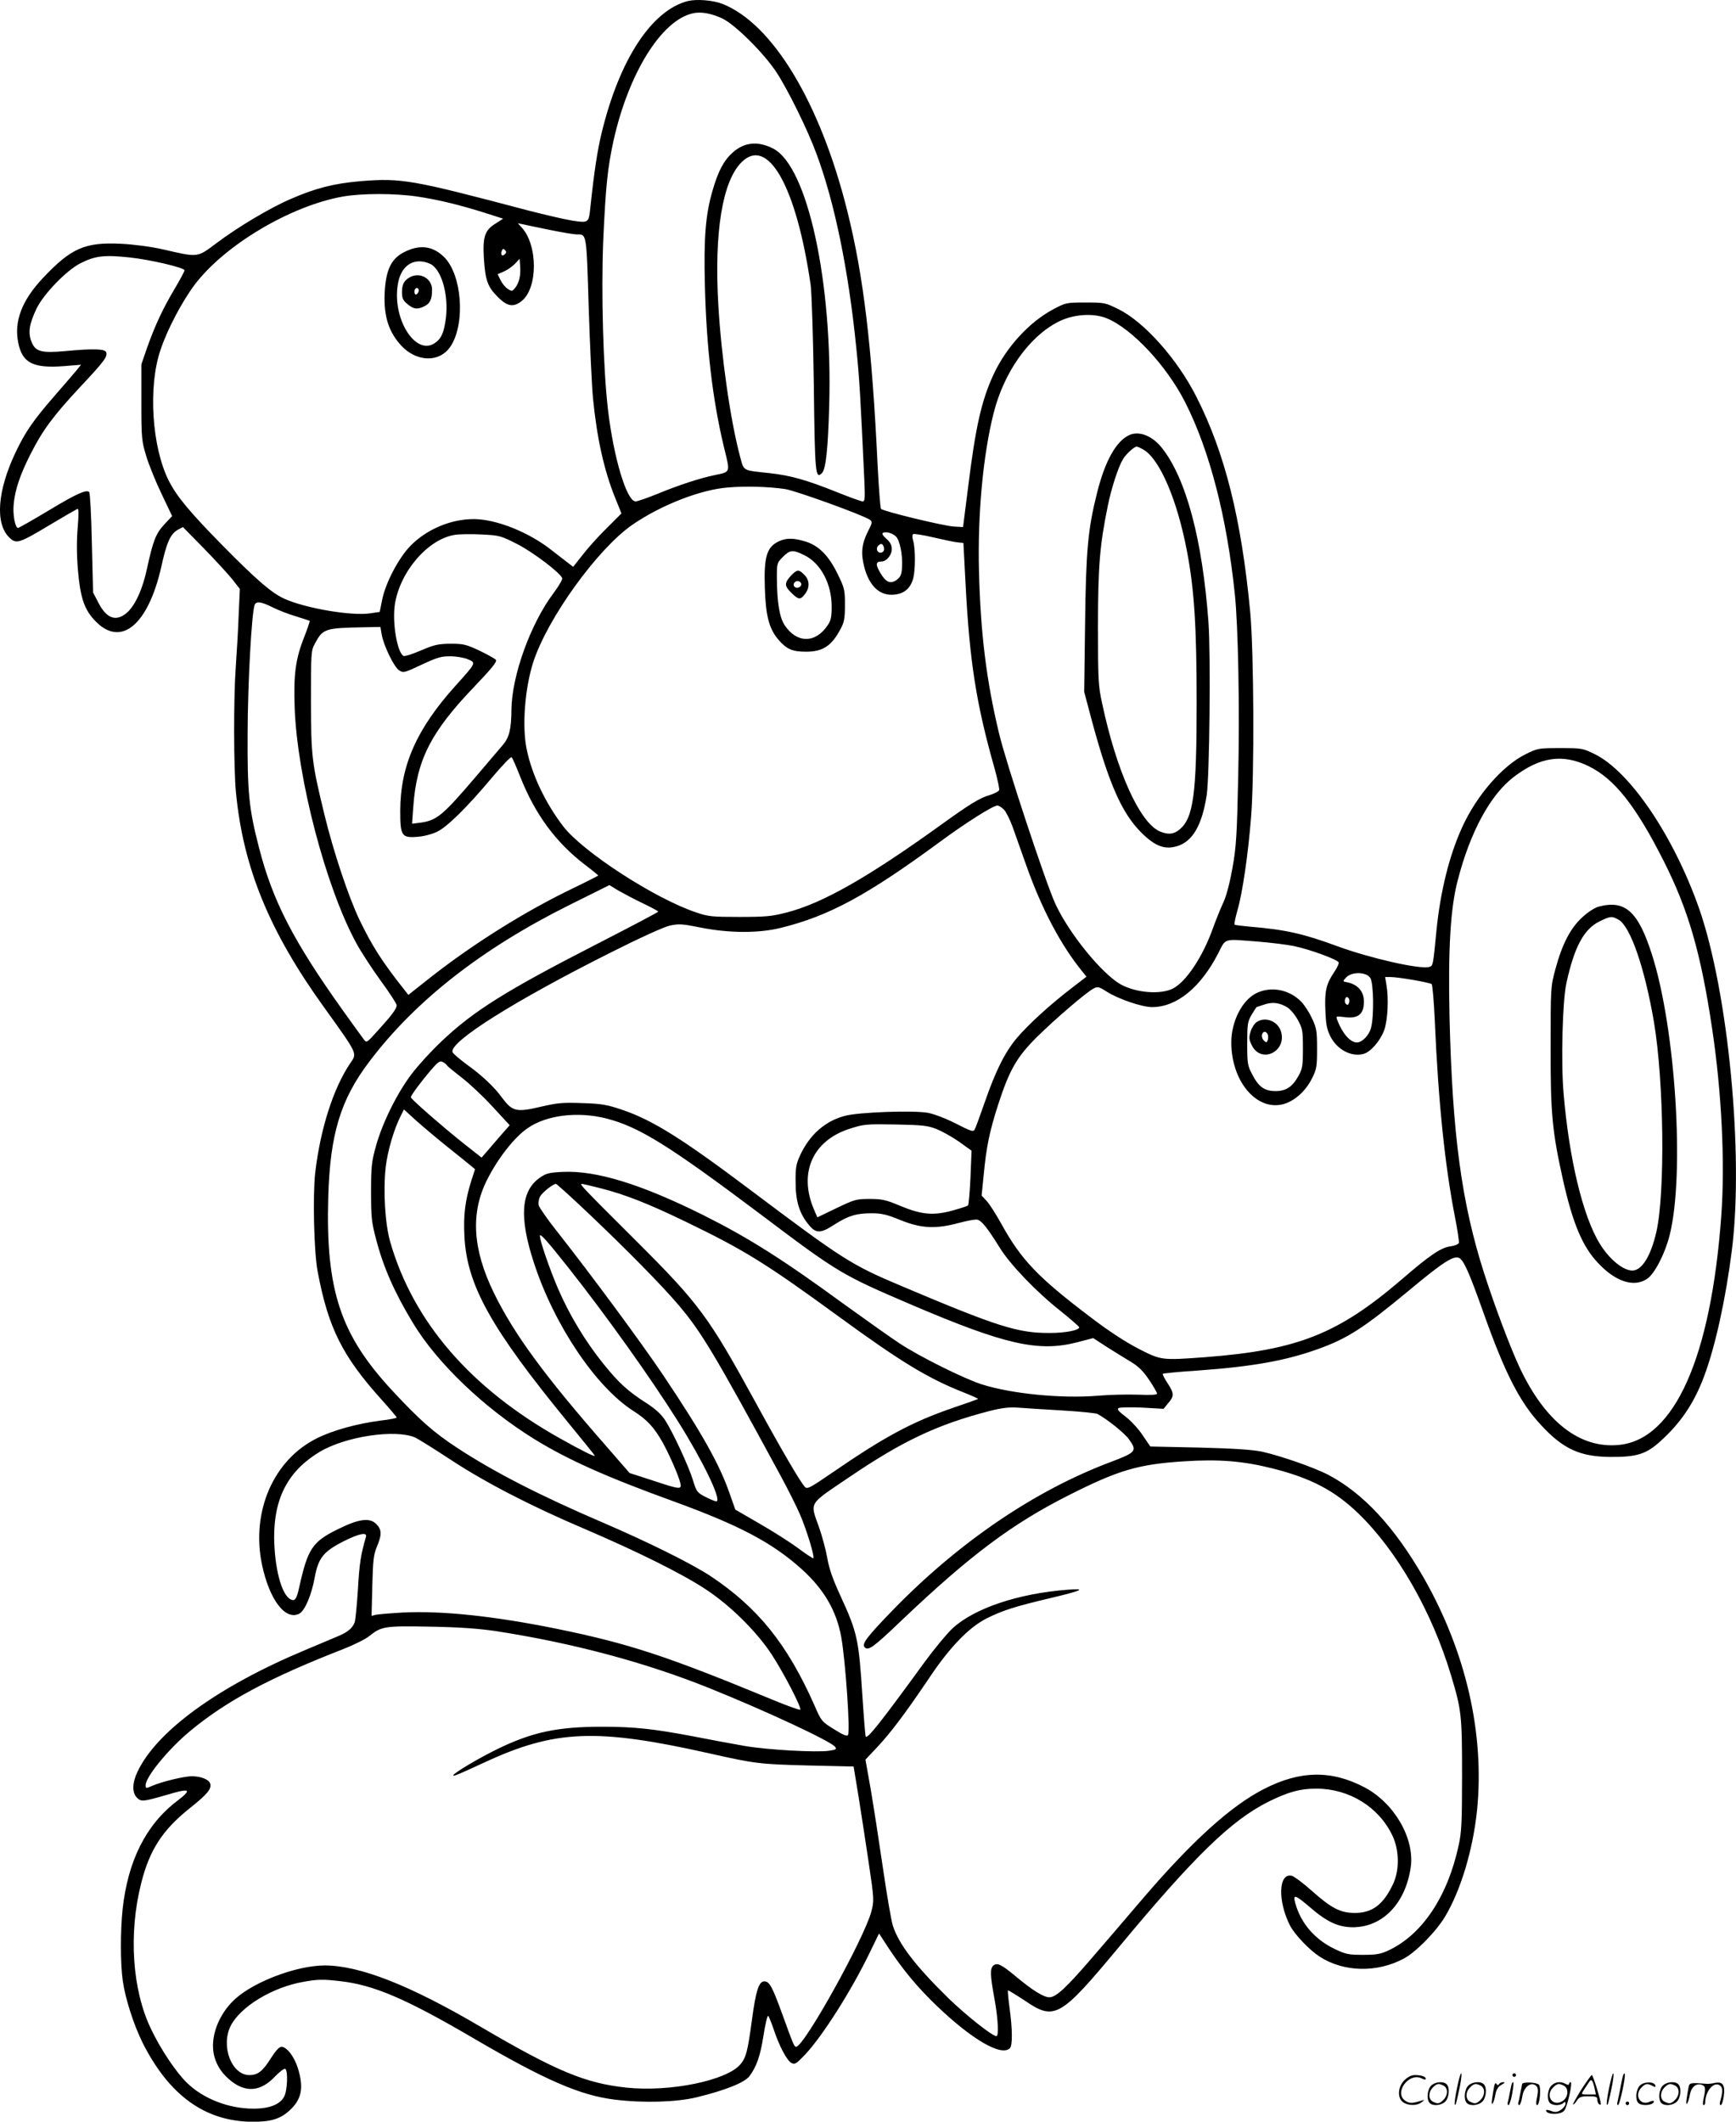 <svg version="1.0" xmlns="http://www.w3.org/2000/svg"
  viewBox="0 0 981.77 1199.945"
 preserveAspectRatio="xMidYMid meet">
<g transform="translate(-0.656,1200.575) scale(0.1,-0.1)"
fill="#000000" stroke="none">
<path d="M3897 12000 c-204 -52 -386 -328 -487 -742 -25 -102 -43 -221 -65
-428 -9 -85 -10 -86 -102 -72 -43 7 -155 33 -248 57 -662 175 -718 185 -951
166 -149 -13 -252 -39 -392 -100 -117 -50 -300 -159 -422 -251 -110 -82 -100
-81 -300 -35 -71 16 -162 28 -238 32 -206 10 -283 -24 -444 -195 -119 -127
-163 -245 -138 -366 23 -113 84 -144 257 -131 l98 8 -25 -31 c-14 -17 -69 -81
-124 -144 -121 -139 -166 -204 -222 -322 -103 -218 -116 -402 -34 -481 39 -37
53 -33 230 73 80 48 150 88 155 90 7 2 7 -34 1 -105 -6 -71 -6 -152 1 -238 14
-163 37 -230 103 -296 144 -144 295 -15 369 312 30 138 52 186 94 209 l28 15
118 -120 c64 -66 137 -145 161 -175 l43 -55 -7 -155 c-3 -85 -11 -213 -16
-285 -13 -177 -12 -577 1 -711 41 -426 189 -787 501 -1219 188 -262 185 -255
147 -310 -97 -142 -171 -374 -200 -624 -14 -130 -7 -445 14 -556 60 -320 140
-480 366 -730 44 -49 81 -93 81 -96 0 -4 -43 -12 -95 -18 -129 -17 -265 -54
-355 -99 -246 -121 -374 -414 -312 -714 42 -200 133 -320 212 -278 31 17 69
106 87 207 20 108 50 145 165 203 88 44 133 52 124 23 -29 -99 -37 -151 -45
-294 -6 -91 -14 -177 -19 -190 -13 -31 -38 -53 -87 -74 -22 -9 -108 -46 -192
-81 -493 -206 -841 -459 -949 -689 -30 -63 -31 -118 -3 -146 24 -24 34 -23
166 15 136 41 149 33 61 -34 -176 -134 -278 -338 -308 -612 -13 -126 -13 -306
1 -405 14 -100 61 -246 111 -348 150 -299 353 -446 618 -449 106 -1 160 15
212 62 71 64 84 129 49 242 -21 66 -63 120 -93 120 -12 0 -33 -23 -59 -64 -46
-74 -74 -96 -122 -96 -100 0 -162 161 -107 276 54 110 238 222 416 252 78 14
109 14 198 4 195 -21 377 -99 766 -327 400 -234 601 -321 795 -344 163 -20
347 -14 460 13 164 40 272 83 300 120 40 53 62 115 80 233 10 62 21 110 26
108 4 -3 17 -36 30 -73 31 -95 75 -179 101 -193 20 -11 27 -6 78 47 100 107
262 363 364 574 l54 111 54 -83 c80 -121 163 -222 275 -329 198 -189 363 -285
411 -237 15 15 15 106 -2 228 -7 52 -11 97 -9 99 1 2 44 -24 94 -57 170 -116
200 -99 536 305 426 513 634 715 845 820 112 55 177 73 269 73 185 0 353 -103
430 -265 39 -81 41 -194 5 -272 -56 -120 -119 -167 -221 -166 -80 1 -131 28
-244 129 -46 41 -95 77 -108 81 -76 19 -82 -141 -11 -281 27 -52 109 -138 169
-177 136 -87 322 -91 473 -11 69 36 184 153 236 240 89 150 157 378 180 601
43 434 -63 895 -302 1314 -165 287 -341 477 -538 581 -80 42 -273 109 -377
132 -56 11 -157 18 -354 23 l-277 6 -44 65 c-24 36 -68 83 -96 104 -39 29 -49
42 -40 48 7 5 67 6 134 3 l121 -7 26 32 c35 40 34 56 -4 114 -17 26 -29 49
-26 52 3 3 94 12 203 19 305 22 494 56 674 121 167 60 256 117 512 329 194
162 256 202 287 186 27 -15 57 -84 136 -306 123 -347 207 -511 328 -640 124
-134 219 -178 392 -179 148 -1 202 16 282 89 115 104 189 213 247 367 63 168
122 436 157 713 68 540 -20 1458 -185 1932 -144 410 -391 776 -591 874 -68 33
-73 34 -195 34 -122 0 -127 -1 -194 -34 -131 -64 -278 -233 -360 -413 -74
-162 -124 -366 -146 -588 -19 -199 -19 -197 -42 -203 -53 -14 -331 49 -517
117 -195 72 -294 94 -496 111 -44 4 -83 9 -86 11 -4 2 4 39 16 82 28 96 60
313 77 527 19 239 16 931 -5 1160 -50 527 -143 900 -305 1218 -107 212 -295
423 -440 494 -74 37 -79 38 -187 38 -109 0 -111 -1 -183 -39 -135 -72 -266
-215 -337 -369 -68 -148 -101 -293 -144 -641 l-28 -221 -53 3 c-55 3 -399 86
-411 100 -4 4 -12 113 -19 242 -32 678 -80 1077 -172 1444 -153 612 -422 1058
-706 1170 -54 21 -145 28 -195 16z m193 -98 c72 -33 239 -199 309 -307 64 -98
176 -325 225 -459 102 -273 181 -656 225 -1096 18 -172 24 -281 46 -757 4 -96
3 -113 -10 -113 -8 0 -72 23 -142 51 -174 70 -265 96 -386 109 -155 17 -142 9
-166 97 -54 204 -105 560 -122 854 -24 412 23 699 131 807 149 149 310 -135
391 -693 6 -46 14 -287 18 -567 6 -505 9 -534 46 -498 22 23 34 133 41 380 20
701 -122 1354 -316 1455 -87 45 -165 37 -231 -23 -49 -44 -81 -104 -113 -215
-39 -135 -50 -263 -43 -537 9 -351 43 -643 108 -914 36 -146 38 -138 -51 -157
-83 -17 -203 -56 -322 -105 -59 -24 -116 -44 -127 -44 -50 0 -124 246 -156
518 -27 230 -39 664 -27 955 14 311 25 414 58 566 85 382 270 680 447 721 46
11 104 1 167 -28z m-1723 -1008 c116 -17 240 -47 388 -94 l97 -31 -45 -29
c-59 -37 -71 -74 -64 -194 8 -125 21 -162 77 -218 56 -57 91 -62 139 -23 90
76 89 315 -2 414 l-22 24 30 -6 c17 -4 85 -18 153 -32 68 -14 135 -25 150 -25
57 0 55 13 68 -417 7 -219 18 -447 24 -508 22 -227 63 -411 126 -566 l35 -87
-84 -84 c-46 -45 -107 -113 -136 -151 l-53 -67 -26 20 c-15 11 -58 45 -97 75
-129 102 -314 175 -440 175 -129 0 -266 -58 -357 -151 -68 -70 -142 -211 -161
-309 l-13 -65 -54 -8 c-104 -16 -364 28 -484 82 -72 32 -157 105 -352 303
-183 186 -258 276 -303 365 -96 191 -118 534 -46 742 38 114 121 271 192 366
169 224 541 446 838 499 108 19 295 19 422 0z m495 -326 c-15 -15 -26 -4 -18
18 5 13 9 15 18 6 9 -9 9 -15 0 -24z m-2125 -18 c116 -12 313 -58 313 -73 0
-6 -25 -53 -56 -105 -66 -111 -111 -207 -156 -334 l-32 -93 0 -215 c0 -205 2
-219 28 -305 15 -49 54 -146 87 -214 l59 -124 -43 -46 c-49 -52 -65 -94 -98
-246 -25 -120 -67 -212 -114 -254 -61 -53 -115 -35 -162 56 l-30 58 -7 280
c-3 153 -10 283 -15 288 -16 16 -75 -11 -237 -109 -87 -52 -161 -94 -165 -94
-17 0 -31 75 -25 135 8 83 37 168 96 284 67 132 126 213 278 376 139 148 158
174 149 199 -7 19 -75 21 -232 6 -135 -12 -168 -3 -190 52 -21 53 -13 101 28
188 40 83 169 216 247 256 84 43 135 49 277 34z m2208 -116 c-3 -18 -14 -43
-24 -55 -17 -22 -20 -22 -43 -7 -14 9 -32 31 -41 50 l-16 33 37 16 c20 9 48
29 62 44 l25 27 3 -38 c2 -21 1 -53 -3 -70z m3322 -229 c144 -60 339 -270 443
-476 138 -273 235 -649 280 -1084 19 -179 28 -652 19 -1035 -7 -326 -11 -393
-32 -511 -15 -84 -34 -158 -51 -195 -15 -32 -43 -101 -61 -151 -57 -159 -150
-299 -225 -338 -69 -35 -205 -25 -293 22 -107 59 -294 288 -372 457 -53 114
-280 800 -319 966 -72 301 -104 566 -113 915 -8 324 23 657 83 895 58 230 200
431 364 515 84 44 200 52 277 20z m-1821 -965 c57 -8 444 -148 480 -174 15
-11 14 -17 -10 -64 -36 -71 -42 -124 -22 -202 29 -111 90 -167 173 -157 55 6
89 37 104 91 13 49 13 168 0 213 -6 20 -6 35 0 38 5 3 57 -5 116 -19 60 -14
122 -27 138 -28 l30 -3 12 -229 c23 -442 60 -680 165 -1049 16 -59 28 -113 25
-120 -3 -7 -25 -19 -48 -26 -62 -18 -113 -49 -289 -176 -410 -295 -665 -439
-865 -490 -85 -22 -120 -25 -267 -25 -155 0 -176 2 -246 26 -232 78 -638 341
-750 486 -102 133 -178 294 -207 437 -27 129 -10 345 37 491 80 248 364 642
561 778 163 112 386 199 542 211 98 8 225 5 321 -9z m626 -267 c23 -20 40
-105 36 -172 -2 -45 -8 -57 -29 -74 -36 -26 -62 -16 -94 39 -28 47 -26 64 6
64 29 0 59 36 59 71 0 21 -9 39 -31 58 -22 20 -27 30 -17 34 18 7 49 -2 70
-20z m-2141 -44 c90 -46 243 -162 255 -193 3 -7 -20 -46 -50 -86 -129 -172
-235 -466 -237 -657 -1 -112 -12 -158 -50 -202 -19 -22 -83 -97 -143 -168
-197 -231 -228 -257 -322 -270 l-47 -6 7 98 c19 262 99 420 341 673 104 109
134 146 126 156 -6 7 -48 30 -93 52 -75 35 -90 39 -163 39 -70 -1 -91 -5 -168
-38 -49 -21 -93 -35 -99 -31 -36 23 -64 191 -48 293 29 185 188 369 340 392
25 4 92 5 150 2 102 -5 108 -7 201 -54z m2073 -15 c7 -19 -1 -34 -19 -34 -18
0 -26 25 -12 39 15 15 24 14 31 -5z m-3456 -343 c32 -16 91 -39 132 -51 41
-13 77 -24 78 -26 2 -1 -12 -42 -31 -91 -49 -123 -61 -212 -54 -401 15 -399
177 -1017 350 -1333 25 -46 86 -140 136 -209 50 -68 91 -131 91 -140 0 -19
-28 -57 -113 -150 -55 -61 -58 -63 -72 -44 -8 10 -62 85 -120 166 -279 391
-397 619 -474 921 -57 220 -66 311 -64 652 1 275 22 664 39 718 8 24 36 21
102 -12z m617 -153 c11 -63 69 -183 98 -203 25 -16 29 -15 129 32 88 41 112
48 163 47 33 0 77 -8 98 -17 47 -20 47 -19 -68 -147 -223 -247 -314 -454 -315
-710 0 -141 8 -154 96 -147 35 2 84 15 111 28 58 27 171 139 312 307 57 68
107 120 111 115 5 -4 27 -55 49 -111 84 -212 200 -370 367 -498 41 -31 74 -58
74 -60 0 -1 -64 -34 -143 -72 -270 -130 -558 -310 -802 -501 l-129 -102 -18
23 c-132 166 -189 257 -260 405 -62 131 -146 383 -197 593 -71 293 -75 324
-76 640 0 273 1 287 22 325 45 85 58 89 270 93 l101 2 7 -42z m6825 -745 c146
-71 267 -223 426 -538 139 -276 209 -517 273 -945 54 -359 74 -760 52 -1060
-58 -800 -264 -1264 -577 -1296 -222 -23 -419 130 -564 439 -52 112 -136 333
-199 528 -129 402 -181 787 -197 1459 -8 378 5 608 46 765 71 276 185 486 318
587 148 113 275 132 422 61z m-3306 -246 c12 -12 34 -56 49 -97 14 -41 50
-140 78 -220 87 -245 194 -448 315 -597 l25 -31 -78 -60 c-120 -91 -252 -211
-315 -286 -69 -82 -121 -187 -183 -366 -26 -74 -51 -143 -56 -152 -8 -15 -20
-11 -106 33 -57 29 -123 54 -158 61 -83 15 -392 4 -470 -17 -111 -29 -199
-106 -253 -222 -23 -51 -27 -70 -26 -153 0 -108 22 -179 75 -242 40 -49 66
-49 143 1 79 51 126 65 211 65 58 0 87 -7 165 -39 117 -47 198 -51 328 -16 45
12 92 21 104 19 24 -3 57 -44 128 -158 60 -97 207 -250 341 -356 60 -48 109
-91 109 -95 0 -17 -80 -32 -165 -32 -182 -1 -293 34 -844 267 -279 118 -327
148 -839 533 -400 301 -564 404 -742 464 -81 27 -113 33 -220 36 -110 4 -139
2 -237 -21 -136 -32 -159 -26 -216 50 -46 64 -115 128 -204 192 -39 29 -74 59
-77 67 -21 57 349 290 895 564 165 83 299 144 334 152 51 11 69 10 178 -12
159 -31 323 -32 449 -1 272 67 487 183 898 485 149 110 303 207 327 207 8 0
24 -10 37 -23z m-2042 -530 c48 -23 87 -44 87 -47 1 -3 -157 -86 -350 -185
-513 -263 -697 -378 -880 -553 -55 -52 -129 -133 -165 -181 -82 -108 -165
-276 -201 -406 -25 -90 -28 -116 -28 -260 0 -143 3 -172 28 -266 41 -159 104
-302 208 -474 137 -228 404 -483 687 -658 188 -116 406 -214 787 -352 376
-137 561 -235 728 -386 124 -113 194 -233 221 -381 24 -134 52 -535 38 -555
-5 -9 -28 1 -79 33 -69 43 -72 46 -109 132 -154 348 -320 555 -589 734 -106
70 -358 195 -610 303 -352 151 -614 285 -824 423 -131 86 -213 158 -364 321
-295 317 -379 569 -364 1096 10 355 69 551 231 765 260 345 635 639 1130 886
l229 114 51 -31 c28 -16 90 -49 138 -72z m3484 -217 c71 -6 161 -17 199 -25
87 -18 246 -76 252 -92 3 -7 -9 -31 -25 -55 -45 -66 -55 -108 -50 -217 3 -77
8 -106 28 -146 38 -75 117 -118 187 -100 40 10 95 73 118 135 20 59 26 179 12
258 l-7 42 31 0 c44 0 222 -31 232 -40 5 -4 13 -99 18 -211 20 -461 58 -822
115 -1112 14 -71 23 -134 21 -141 -3 -7 -24 -16 -47 -19 -54 -7 -115 -48 -275
-186 -361 -310 -590 -401 -1114 -441 -244 -18 -247 -18 -374 47 -72 37 -168
99 -270 177 -299 226 -395 326 -508 531 -30 54 -67 112 -82 128 l-29 31 12
120 c15 157 33 243 81 393 64 198 107 272 219 383 103 102 279 253 321 275 23
12 30 11 75 -18 67 -42 199 -87 256 -87 139 0 274 110 374 304 45 88 25 82
230 66z m630 -205 c19 -29 22 -218 4 -283 -11 -42 -50 -82 -80 -82 -37 0 -82
51 -110 125 -9 24 -9 24 35 19 81 -12 115 14 115 87 0 60 -37 100 -103 111
-17 3 -17 5 3 26 31 33 113 32 136 -3z m-120 -141 c-5 -13 -10 -14 -18 -6 -6
6 -8 18 -4 28 5 13 10 14 18 6 6 -6 8 -18 4 -28z m-5101 -354 c3 -6 41 -36 83
-69 42 -32 121 -106 174 -164 l97 -105 -51 -58 c-28 -33 -64 -74 -79 -92 l-29
-33 -98 77 c-123 98 -302 254 -302 264 0 11 57 87 112 152 42 49 53 56 68 48
11 -6 22 -15 25 -20z m-1 -458 c60 -48 120 -96 134 -108 l25 -21 -22 -68 c-34
-110 -44 -190 -38 -309 13 -277 148 -520 586 -1055 83 -101 151 -185 151 -188
0 -8 -72 28 -195 97 -504 282 -830 657 -961 1110 -30 103 -41 290 -26 427 11
90 46 211 84 286 l19 38 67 -61 c37 -33 116 -100 176 -148z m902 158 c184 -47
354 -153 864 -536 451 -340 464 -347 865 -519 525 -224 714 -267 932 -211 l92
24 80 -52 c45 -28 106 -66 136 -84 41 -25 68 -52 100 -100 25 -37 45 -72 45
-78 0 -7 -34 -9 -107 -6 -60 2 -162 0 -228 -6 -207 -17 -487 11 -655 64 -101
32 -354 158 -466 232 -50 33 -191 133 -313 221 -349 255 -539 375 -796 504
-353 176 -607 254 -797 245 -78 -4 -93 -8 -130 -34 -106 -75 -116 -224 -32
-480 114 -351 350 -702 561 -837 80 -51 118 -93 167 -179 38 -69 90 -187 100
-230 9 -38 -1 -37 -157 15 l-130 42 -126 145 c-357 407 -529 643 -642 875
-120 246 -132 451 -38 638 62 123 154 240 229 292 108 75 284 96 446 55z
m1865 -59 c31 -12 89 -44 129 -72 l71 -51 -6 -151 c-4 -84 -10 -155 -14 -159
-3 -3 -42 -16 -85 -28 -109 -30 -175 -25 -296 25 -83 35 -105 40 -175 40 -76
0 -85 -3 -188 -52 l-108 -52 -19 44 c-89 208 -7 392 205 458 78 25 90 26 265
23 141 -3 173 -6 221 -25z m-1964 -480 c211 -200 413 -405 507 -516 128 -151
202 -273 578 -967 38 -70 88 -169 110 -220 37 -87 83 -237 74 -245 -2 -2 -42
24 -89 59 -47 35 -146 97 -219 139 l-133 77 -31 88 c-58 168 -157 344 -378
674 -124 184 -405 565 -606 820 -50 63 -93 126 -97 139 -3 14 0 36 8 50 14 24
73 71 90 71 4 0 88 -76 186 -169z m64 145 c139 -35 271 -87 484 -190 333 -161
452 -235 862 -534 355 -259 506 -351 711 -432 45 -18 81 -34 80 -36 -2 -2 -64
-24 -138 -49 -236 -81 -390 -164 -691 -371 -127 -87 -138 -92 -152 -76 -27 31
-128 203 -275 472 -268 490 -320 561 -681 921 -300 299 -319 319 -304 319 6 0
53 -11 104 -24z m-179 -451 c211 -267 463 -620 617 -865 141 -224 246 -440
221 -455 -4 -2 -31 8 -60 23 -51 26 -54 29 -75 98 -25 80 -111 266 -157 338
-22 33 -53 62 -102 94 -108 69 -159 115 -249 227 -102 127 -192 277 -256 426
-48 113 -101 267 -101 295 0 18 39 -26 162 -181z m2788 -806 c102 -6 193 -15
203 -20 56 -30 153 -108 178 -143 48 -66 41 -74 -101 -128 -430 -161 -861
-454 -1235 -839 -146 -151 -177 -191 -158 -210 21 -21 51 2 209 153 387 368
625 546 944 707 283 143 393 175 650 192 201 13 336 2 503 -40 218 -55 351
-125 486 -255 219 -212 416 -555 524 -916 59 -196 62 -225 62 -565 0 -265 -3
-322 -19 -395 -63 -292 -207 -506 -397 -595 -45 -21 -69 -25 -144 -25 -82 0
-97 3 -160 33 -113 54 -192 146 -223 259 -15 53 -1 49 83 -23 97 -84 161 -113
244 -113 168 1 297 136 326 341 22 162 -93 361 -261 450 -188 99 -366 96 -571
-10 -187 -96 -405 -294 -682 -617 -96 -113 -225 -263 -287 -335 -148 -172
-205 -225 -243 -225 -32 0 -94 38 -191 119 -79 66 -104 78 -125 61 -20 -17
-19 -54 5 -185 21 -113 26 -215 12 -215 -23 0 -170 116 -271 214 -186 182
-282 307 -315 411 -9 28 -34 174 -56 325 -22 151 -53 351 -69 445 l-30 169 65
69 c76 80 162 195 295 392 116 174 224 286 324 337 89 45 161 68 355 114 187
44 216 58 105 49 -279 -21 -529 -105 -652 -219 -32 -30 -103 -116 -158 -191
-243 -334 -321 -433 -332 -421 -3 2 -11 105 -19 228 -21 325 -28 359 -126 572
-42 91 -63 152 -73 211 -8 46 -29 123 -46 172 -52 147 -65 125 171 285 302
205 498 297 790 373 71 18 111 23 160 20 36 -3 148 -10 250 -16z m-3656 -153
c17 -8 107 -64 200 -125 196 -129 453 -262 756 -391 297 -127 555 -255 685
-341 141 -92 289 -239 375 -369 71 -109 173 -307 162 -314 -4 -2 -73 22 -152
55 -605 250 -815 319 -1225 403 -355 72 -648 103 -870 92 -71 -4 -141 -10
-154 -13 l-23 -6 4 169 c4 145 7 177 26 222 29 69 28 97 -4 129 -37 37 -99 29
-219 -31 -142 -70 -168 -110 -216 -326 -15 -69 -25 -83 -50 -69 -51 27 -90
177 -92 349 -1 225 80 378 258 485 146 87 426 129 539 81z m456 -1095 c435
-67 846 -177 1209 -323 320 -129 682 -298 710 -331 11 -14 6 -17 -35 -23 -72
-10 -345 5 -474 27 -63 11 -194 35 -290 54 -226 43 -335 55 -519 55 -251 0
-393 -30 -589 -125 -105 -51 -252 -138 -252 -150 0 -7 29 5 176 73 399 185
633 195 1274 51 257 -58 285 -61 555 -68 l259 -6 28 -170 c15 -93 41 -264 58
-378 30 -202 30 -210 15 -270 -39 -151 -381 -767 -426 -767 -11 0 -15 10 -80
189 -55 151 -71 181 -100 181 -31 0 -48 -54 -70 -218 -24 -178 -33 -213 -65
-251 -77 -92 -399 -158 -645 -132 -232 25 -394 92 -819 341 -406 239 -687 349
-886 350 -157 0 -398 -90 -508 -190 -97 -89 -145 -223 -117 -326 15 -55 47
-101 99 -141 84 -64 166 -54 244 29 26 27 52 47 58 43 16 -10 12 -122 -6 -156
-23 -45 -83 -69 -174 -69 -140 0 -284 56 -376 146 -62 60 -149 190 -204 306
-106 220 -127 540 -55 823 47 188 121 301 272 422 102 81 128 112 118 142 -7
23 -53 41 -104 41 -43 0 -171 -31 -223 -54 -36 -16 -38 -15 -38 3 0 47 129
205 251 306 204 170 450 302 869 465 58 23 123 55 144 72 70 56 87 59 346 54
168 -3 273 -11 370 -25z M2327 10595 c-98 -36 -134 -94 -144 -228 -9 -136 16
-227 84 -306 90 -106 229 -110 291 -9 81 131 60 400 -39 499 -56 56 -120 70
-192 44z m109 -80 c66 -27 109 -174 92 -310 -10 -76 -24 -111 -56 -135 -113
-89 -255 139 -213 341 20 97 92 140 177 104z M2325 10438 c-33 -18 -45 -40
-45 -84 0 -35 5 -47 31 -68 35 -30 58 -32 98 -11 30 15 41 39 41 93 0 63 -69
101 -125 70z m48 -83 c-3 -8 -9 -15 -14 -15 -10 0 -12 24 -3 33 11 11 24 -3
17 -18z M6395 9546 c-75 -33 -139 -146 -184 -327 -52 -206 -63 -327 -68 -745
l-5 -381 45 -169 c95 -351 168 -516 276 -625 79 -79 134 -100 204 -79 88 26
142 119 168 290 16 106 23 792 10 975 -34 468 -126 814 -263 987 -53 68 -128
98 -183 74z m81 -85 c91 -56 188 -283 243 -571 42 -220 55 -429 55 -860 0
-516 -18 -649 -96 -715 -33 -28 -64 -31 -111 -12 -114 48 -246 340 -328 727
-21 96 -23 132 -23 430 0 340 10 462 55 682 20 101 60 224 87 268 18 29 63 70
77 70 6 0 24 -9 41 -19z M4415 8946 c-72 -32 -89 -86 -83 -267 5 -156 24 -229
76 -290 47 -55 79 -69 157 -69 96 0 145 33 196 130 20 37 24 60 24 135 0 85
-2 94 -42 176 -51 104 -108 161 -184 183 -63 19 -104 20 -144 2z m142 -81 c92
-46 153 -162 153 -290 0 -58 -4 -78 -23 -106 -69 -103 -175 -102 -243 1 -29
44 -43 127 -44 269 0 81 1 84 34 117 41 41 56 42 123 9z M4479 8749 c-37 -40
-37 -58 4 -97 40 -39 50 -40 76 -6 28 36 27 79 -4 109 -31 32 -41 31 -76 -6z
m57 -40 c9 -15 -11 -33 -30 -26 -9 4 -13 13 -10 22 7 17 30 20 40 4z M9047
6878 c-22 -6 -61 -31 -92 -60 -67 -61 -114 -152 -152 -293 -27 -100 -27 -101
-27 -445 -1 -373 9 -474 70 -748 55 -245 110 -376 197 -468 99 -107 204 -141
278 -91 43 28 102 143 128 247 86 342 34 1169 -100 1587 -78 245 -152 311
-302 271z m115 -75 c66 -40 146 -272 198 -576 57 -338 64 -966 14 -1188 -31
-136 -82 -219 -136 -219 -52 0 -130 64 -183 150 -96 154 -175 481 -206 855
-15 174 -6 521 16 620 44 203 98 305 186 349 63 31 72 32 111 9z M7110 6388
c-80 -41 -140 -160 -140 -278 0 -217 140 -386 290 -350 65 16 131 74 167 148
26 52 28 67 28 167 0 100 -3 116 -28 170 -15 33 -42 75 -60 94 -68 71 -173 91
-257 49z m176 -79 c17 -10 44 -42 60 -71 27 -50 29 -60 29 -163 0 -99 -3 -114
-25 -154 -35 -63 -71 -86 -130 -86 -62 0 -96 24 -132 95 -26 49 -28 61 -28
173 0 111 2 124 25 164 14 23 27 43 28 43 1 0 20 7 42 14 46 16 86 12 131 -15z
M7113 6225 c-13 -9 -28 -33 -34 -54 -10 -33 -9 -45 7 -77 53 -108 202 -34 164
81 -19 57 -90 83 -137 50z m63 -70 c4 -8 3 -23 0 -32 -6 -15 -8 -15 -23 -1
-16 17 -12 48 7 48 6 0 13 -7 16 -15z M8246 194 c-10 -47 -15 -88 -12 -91 5
-6 9 7 30 110 7 37 10 67 6 67 -4 0 -15 -39 -24 -86z M8560 270 c0 -5 5 -10
10 -10 6 0 10 5 10 10 0 6 -4 10 -10 10 -5 0 -10 -4 -10 -10z M9106 194 c-10
-47 -15 -88 -12 -91 5 -6 9 7 30 110 7 37 10 67 6 67 -4 0 -15 -39 -24 -86z
M9186 269 c-3 -8 -10 -41 -16 -74 -6 -33 -14 -68 -16 -77 -3 -10 -1 -18 3 -18
10 0 46 171 38 178 -2 3 -7 -1 -9 -9z M7949 241 c-38 -38 -41 -101 -7 -125 29
-20 79 -20 104 0 18 14 18 15 1 10 -53 -17 -69 -17 -92 -2 -69 45 21 166 94
126 12 -6 21 -7 21 -1 0 12 -25 21 -62 21 -19 0 -39 -10 -59 -29z M8950 189
c-28 -45 -49 -83 -47 -85 2 -3 12 7 21 21 14 21 24 25 66 25 43 0 50 -3 50
-19 0 -11 5 -23 10 -26 6 -3 10 -3 10 1 0 20 -44 164 -51 164 -4 0 -30 -37
-59 -81z m75 4 l7 -33 -42 0 c-42 0 -42 0 -28 23 8 12 21 32 29 44 15 25 22
18 34 -34z M8100 210 c-22 -22 -27 -79 -8 -98 19 -19 66 -14 88 8 22 22 27 79
8 98 -19 19 -66 14 -88 -8z m71 0 c25 -14 25 -54 -1 -80 -23 -23 -33 -24 -61
-10 -25 14 -25 54 1 80 23 23 33 24 61 10z M8310 210 c-22 -22 -27 -79 -8 -98
19 -19 66 -14 88 8 22 22 27 79 8 98 -19 19 -66 14 -88 -8z m71 0 c25 -14 25
-54 -1 -80 -23 -23 -33 -24 -61 -10 -25 14 -25 54 1 80 23 23 33 24 61 10z
M8456 204 c-3 -16 -8 -47 -11 -69 -8 -51 10 -26 19 27 5 27 15 42 34 53 18 10
22 14 10 15 -9 0 -20 -5 -24 -11 -5 -8 -9 -8 -14 1 -5 8 -10 3 -14 -16z M8557
223 c-2 -4 -7 -26 -11 -48 -4 -22 -9 -48 -12 -57 -3 -10 -1 -18 4 -18 4 0 14
28 20 62 11 58 10 81 -1 61z M8615 220 c-1 -3 -5 -23 -9 -45 -4 -22 -9 -48
-12 -57 -3 -10 -1 -18 4 -18 5 0 13 20 17 45 7 53 44 87 74 68 17 -11 19 -28
8 -80 -4 -18 -3 -33 2 -33 16 0 24 99 11 115 -12 14 -87 18 -95 5z M8780 210
c-22 -22 -27 -79 -8 -98 7 -7 24 -12 38 -12 14 0 31 5 38 12 9 9 12 8 12 -5 0
-9 -12 -24 -26 -34 -21 -13 -32 -15 -55 -6 -16 6 -29 8 -29 3 0 -24 81 -27
102 -2 18 19 50 162 37 162 -5 0 -9 -5 -9 -10 0 -7 -6 -7 -19 0 -30 16 -59 12
-81 -10z m71 0 c29 -16 25 -65 -6 -86 -56 -37 -103 28 -55 76 23 23 33 24 61
10z M9281 211 c-23 -23 -28 -80 -9 -99 19 -19 88 -13 88 9 0 5 -11 4 -24 -2
-54 -25 -89 38 -46 81 23 23 33 24 62 9 16 -9 19 -8 16 3 -8 22 -64 22 -87 -1z
M9410 210 c-22 -22 -27 -79 -8 -98 19 -19 66 -14 88 8 22 22 27 79 8 98 -19
19 -66 14 -88 -8z m71 0 c25 -14 25 -54 -1 -80 -23 -23 -33 -24 -61 -10 -25
14 -25 54 1 80 23 23 33 24 61 10z M9556 201 c-3 -14 -8 -44 -11 -66 -8 -51
10 -26 19 27 8 41 35 63 66 53 22 -7 24 -21 11 -77 -5 -22 -5 -38 0 -38 5 0 9
6 9 13 0 68 51 125 85 97 15 -13 15 -35 -1 -92 -3 -10 -1 -18 4 -18 6 0 13 23
17 50 9 63 -5 84 -49 76 -17 -4 -35 -6 -41 -6 -101 8 -104 7 -109 -19z M9200
110 c0 -5 5 -10 10 -10 6 0 10 5 10 10 0 6 -4 10 -10 10 -5 0 -10 -4 -10 -10z"/>
</g>
</svg>
